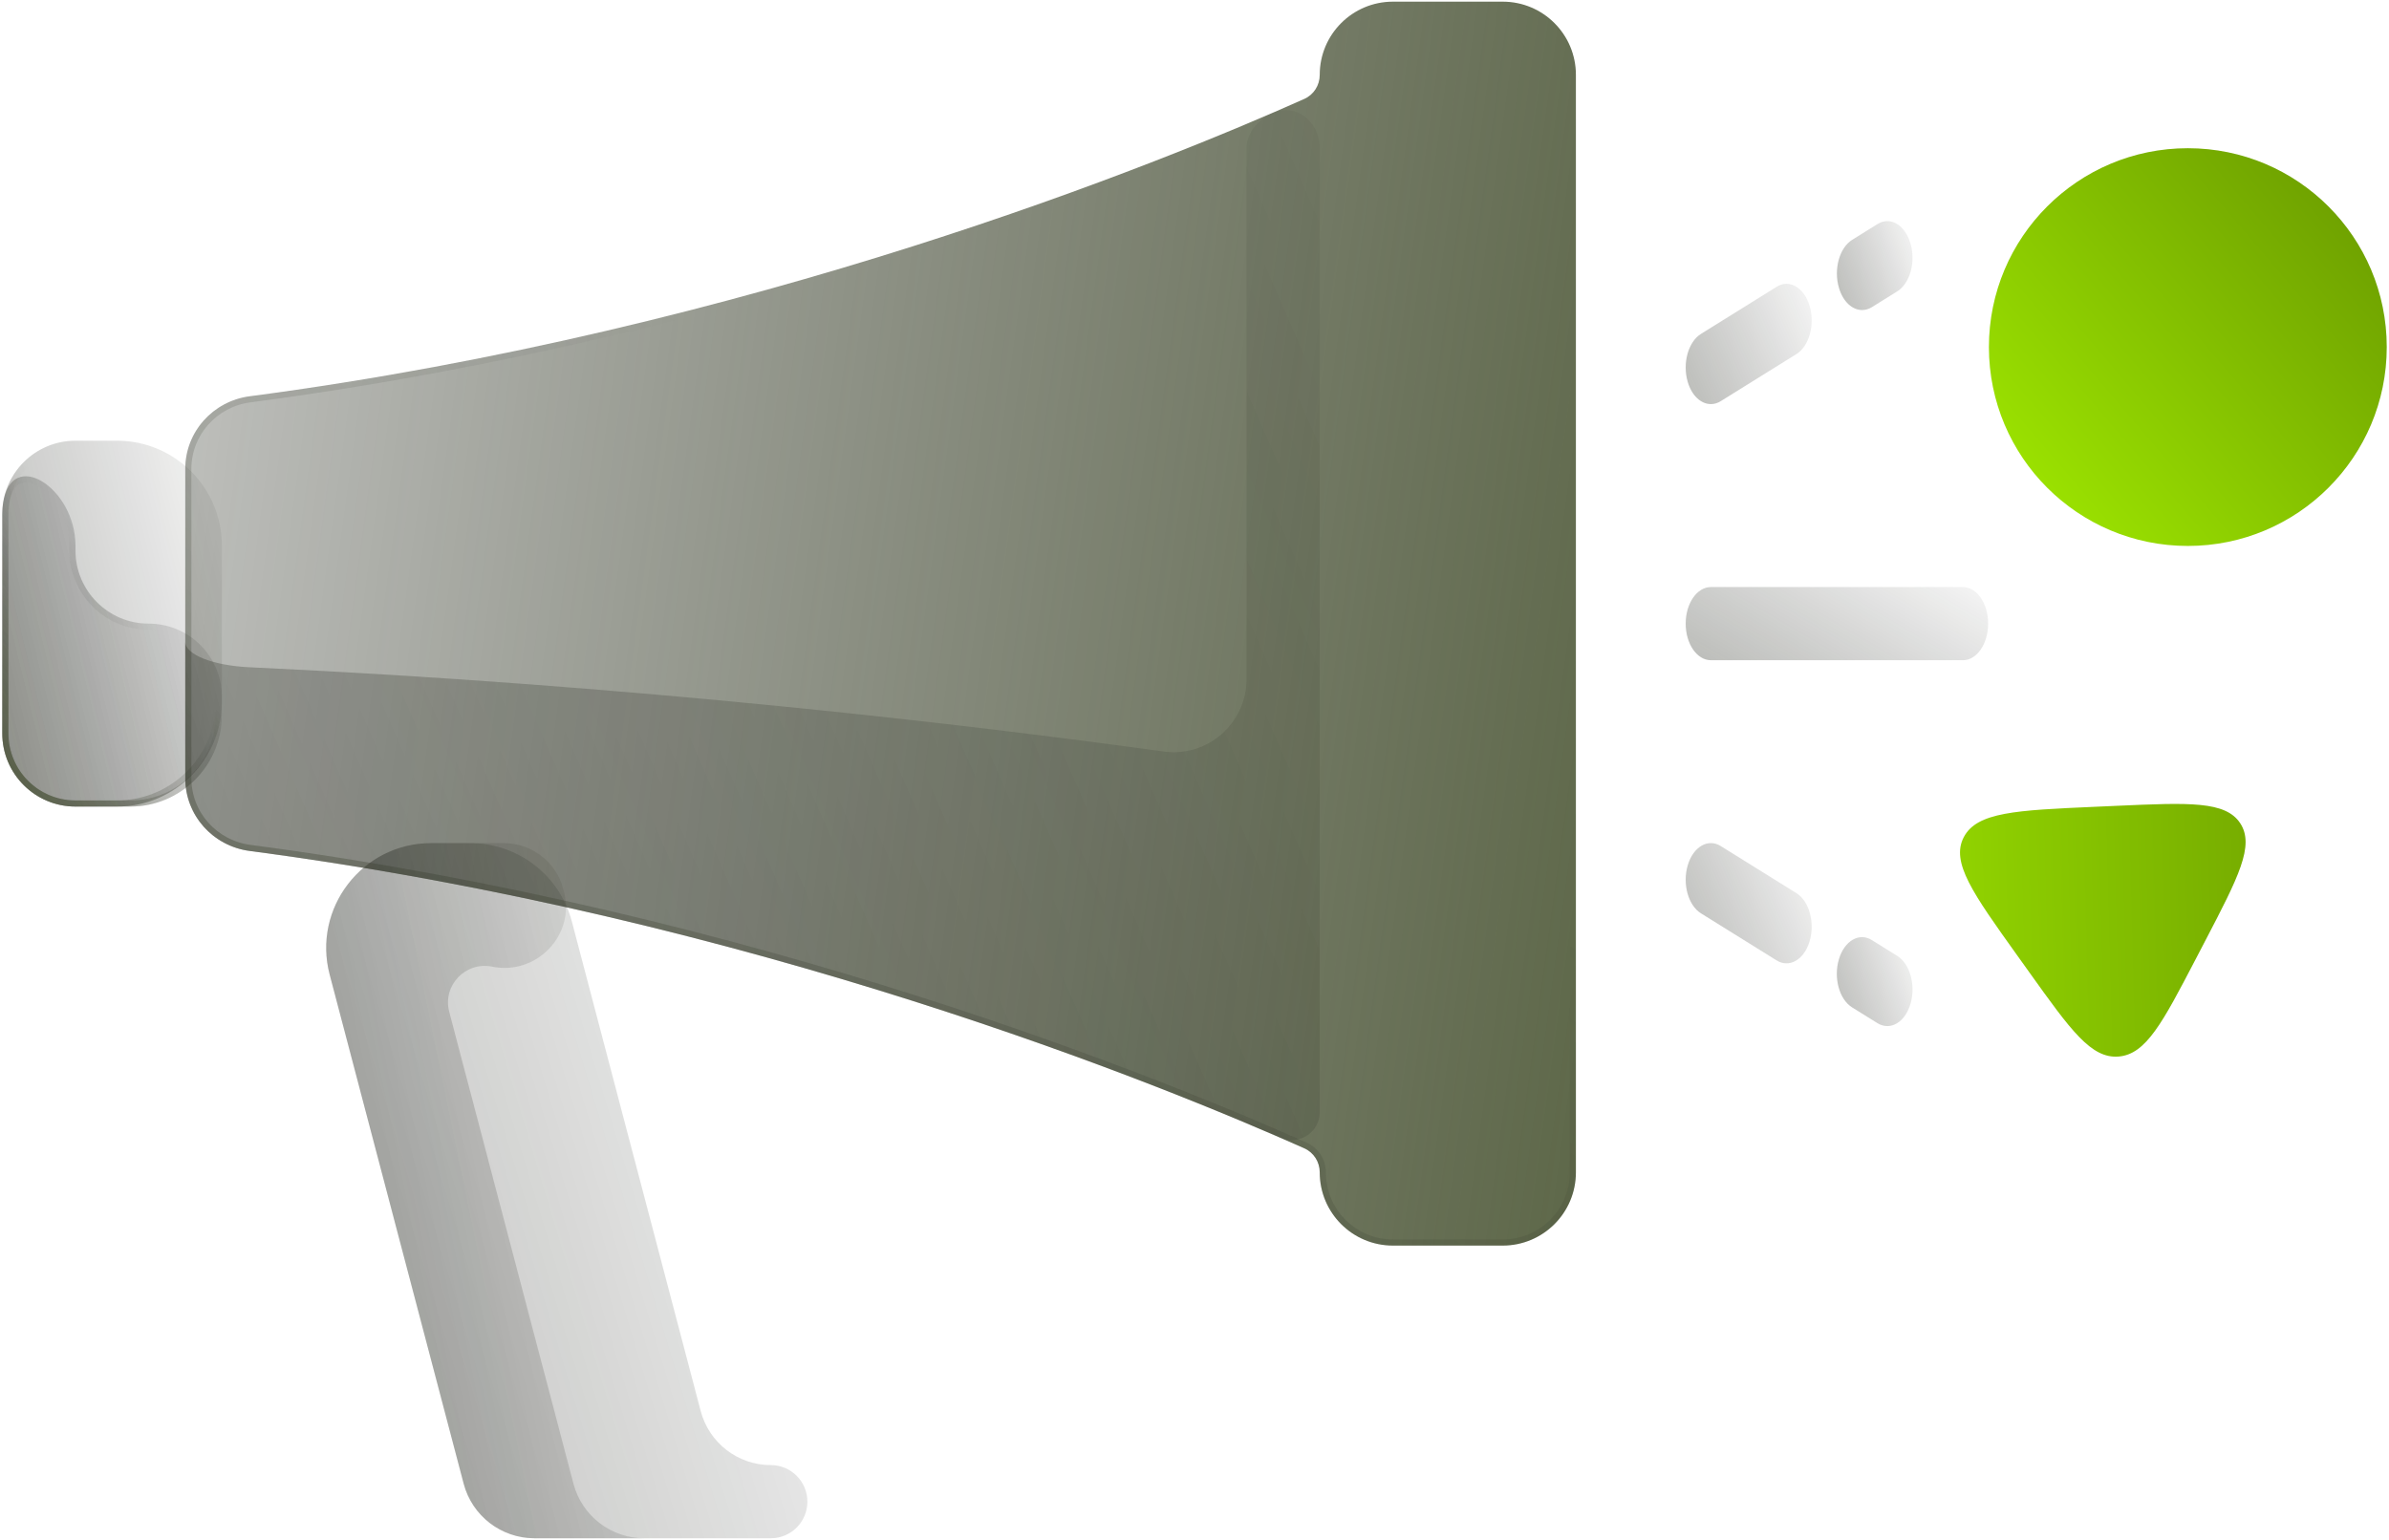 <svg width="501" height="323" viewBox="0 0 501 323" fill="none" xmlns="http://www.w3.org/2000/svg">
<g filter="url(#filter0_bi_633_29)">
<path d="M422.871 199.758C413.563 186.744 408.908 180.236 411.658 174.96C414.407 169.683 422.643 169.316 439.116 168.583L443.765 168.376C458.969 167.699 466.571 167.36 469.639 172.041C472.707 176.721 469.242 183.37 462.313 196.668L460.291 200.548C453.362 213.847 449.897 220.496 444.141 220.973C438.386 221.45 434.09 215.444 425.498 203.431L422.871 199.758Z" fill="url(#paint0_linear_633_29)"/>
</g>
<g filter="url(#filter1_bi_633_29)">
<ellipse cx="458.649" cy="72.149" rx="41.715" ry="41.715" fill="url(#paint1_linear_633_29)"/>
</g>
<g filter="url(#filter2_b_633_29)">
<path d="M161.644 307.331C154.741 307.331 148.706 302.678 146.949 296.003L119.913 193.264C117.369 183.6 108.631 176.863 98.637 176.863H90.413C75.989 176.863 65.467 190.512 69.138 204.462L97.236 311.237C99.011 317.98 105.108 322.68 112.08 322.68H161.644C165.883 322.68 169.319 319.243 169.319 315.005C169.318 310.767 165.882 307.331 161.644 307.331Z" fill="url(#paint2_linear_633_29)"/>
<path d="M120.26 311.238L94.21 212.247C92.758 206.732 97.619 201.643 103.207 202.776C112.476 204.656 120.681 196.186 118.275 187.039L118.127 186.478C116.636 180.812 111.513 176.863 105.655 176.863H90.413C75.989 176.863 65.467 190.512 69.138 204.462L97.236 311.237C99.011 317.98 105.108 322.68 112.08 322.68H135.104C128.131 322.68 122.035 317.981 120.26 311.238Z" fill="url(#paint3_linear_633_29)"/>
<path d="M15.829 92.445C7.353 92.445 0.48 99.317 0.48 107.794V153.842C0.48 162.318 7.353 169.191 15.829 169.191H24.527C36.678 169.191 46.527 159.341 46.527 147.191V114.445C46.527 102.295 36.678 92.445 24.527 92.445H15.829Z" fill="url(#paint4_linear_633_29)"/>
<path d="M1.123 107.794C1.123 99.672 7.708 93.088 15.829 93.088H24.527C36.323 93.088 45.885 102.65 45.885 114.445V147.191C45.885 158.986 36.323 168.549 24.527 168.549H15.829C7.708 168.549 1.123 161.964 1.123 153.842V107.794Z" stroke="url(#paint5_linear_633_29)" stroke-opacity="0.55" stroke-width="1.285"/>
<path d="M31.178 130.818C22.702 130.818 15.829 123.946 15.829 115.469V114.445C15.829 102.295 2.275 93.651 0.624 105.689C0.529 106.377 0.48 107.08 0.48 107.794V153.842C0.48 162.318 7.353 169.191 15.829 169.191H27.341C37.937 169.191 46.527 160.601 46.527 150.004V146.167C46.527 137.69 39.655 130.818 31.178 130.818Z" fill="url(#paint6_linear_633_29)"/>
<path d="M15.187 115.469C15.187 124.3 22.347 131.46 31.178 131.46C39.301 131.46 45.885 138.045 45.885 146.167V150.004C45.885 160.246 37.583 168.549 27.341 168.549H15.829C7.708 168.549 1.123 161.964 1.123 153.842V107.794C1.123 107.109 1.17 106.436 1.26 105.776C1.658 102.876 2.744 101.416 3.965 100.853C5.199 100.285 6.814 100.518 8.513 101.546C11.911 103.602 15.187 108.589 15.187 114.445V115.469Z" stroke="url(#paint7_linear_633_29)" stroke-opacity="0.55" stroke-width="1.285"/>
<path d="M315.135 0.348H292.111C283.635 0.348 276.762 7.219 276.762 15.697C276.762 17.887 275.514 19.864 273.514 20.757C244.017 33.927 157.673 69.266 52.351 83.129C44.662 84.141 38.852 90.598 38.852 98.356V163.276C38.852 171.033 44.661 177.489 52.351 178.502C157.673 192.364 244.017 227.705 273.514 240.874C275.514 241.767 276.762 243.744 276.762 245.934C276.762 254.411 283.635 261.283 292.111 261.283H315.135C323.612 261.283 330.484 254.411 330.484 245.934V15.697C330.484 7.219 323.612 0.348 315.135 0.348Z" fill="url(#paint8_linear_633_29)"/>
<path d="M52.435 83.766L52.351 83.129L52.435 83.766C157.843 69.891 244.251 34.526 273.776 21.344C276.014 20.345 277.405 18.134 277.405 15.697C277.405 7.574 283.989 0.99 292.111 0.99H315.135C323.257 0.99 329.842 7.574 329.842 15.697V245.934C329.842 254.056 323.257 260.641 315.135 260.641H292.111C283.99 260.641 277.405 254.056 277.405 245.934C277.405 243.497 276.014 241.286 273.776 240.287C244.251 227.106 157.843 191.739 52.435 177.866C45.056 176.894 39.494 170.702 39.494 163.276V98.356C39.494 90.929 45.056 84.737 52.435 83.766Z" stroke="url(#paint9_linear_633_29)" stroke-opacity="0.55" stroke-width="1.285"/>
<path d="M411.648 138.494H358.793C355.872 138.494 353.508 135.062 353.508 130.819C353.508 126.577 355.872 123.145 358.793 123.145H411.648C414.569 123.145 416.934 126.577 416.934 130.819C416.934 135.062 414.57 138.494 411.648 138.494Z" fill="url(#paint10_linear_633_29)"/>
<path d="M390.505 65.036C388.456 65.036 386.505 63.296 385.648 60.381C384.497 56.492 385.741 51.98 388.425 50.309L393.71 47.018C396.374 45.324 399.497 47.138 400.647 51.05C401.798 54.94 400.554 59.452 397.87 61.123L392.585 64.413C391.909 64.841 391.202 65.036 390.505 65.036Z" fill="url(#paint11_linear_633_29)"/>
<path d="M358.794 84.767C356.745 84.767 354.794 83.029 353.937 80.112C352.786 76.222 354.03 71.71 356.714 70.039L372.57 60.169C375.228 58.475 378.356 60.297 379.507 64.201C380.658 68.091 379.414 72.603 376.73 74.274L360.874 84.144C360.198 84.572 359.491 84.767 358.794 84.767Z" fill="url(#paint12_linear_633_29)"/>
<path d="M395.79 215.238C395.093 215.238 394.386 215.043 393.71 214.616L388.409 211.318C385.725 209.654 384.481 205.141 385.632 201.245C386.778 197.341 389.911 195.526 392.569 197.213L397.87 200.511C400.554 202.174 401.798 206.687 400.647 210.584C399.79 213.5 397.839 215.238 395.79 215.238Z" fill="url(#paint13_linear_633_29)"/>
<path d="M374.645 202.076C373.948 202.076 373.241 201.881 372.565 201.454L356.714 191.591C354.03 189.92 352.786 185.408 353.937 181.518C355.082 177.614 358.211 175.8 360.874 177.486L376.725 187.349C379.409 189.02 380.653 193.532 379.502 197.422C378.646 200.337 376.694 202.076 374.645 202.076Z" fill="url(#paint14_linear_633_29)"/>
<path d="M268.492 238.679C272.378 240.365 276.763 237.531 276.763 233.295V31.029C276.763 25.536 271.837 21.526 266.792 23.699C264.002 24.9 261.414 27.964 261.414 31.001V142.439C261.414 151.747 253.233 158.924 244.012 157.648C202.705 151.933 133.186 143.729 52.351 139.974C44.662 139.616 38.852 137.338 38.852 134.6V163.277C38.852 171.031 44.654 177.49 52.342 178.502C145.973 190.824 224.426 220.059 261.439 235.657C262.378 236.055 267.143 238.09 268.492 238.679Z" fill="url(#paint15_linear_633_29)"/>
</g>
<defs>
<filter id="filter0_bi_633_29" x="410.217" y="167.327" width="61.202" height="54.331" filterUnits="userSpaceOnUse" color-interpolation-filters="sRGB">
<feFlood flood-opacity="0" result="BackgroundImageFix"/>
<feGaussianBlur in="BackgroundImageFix" stdDeviation="0.329"/>
<feComposite in2="SourceAlpha" operator="in" result="effect1_backgroundBlur_633_29"/>
<feBlend mode="normal" in="SourceGraphic" in2="effect1_backgroundBlur_633_29" result="shape"/>
<feColorMatrix in="SourceAlpha" type="matrix" values="0 0 0 0 0 0 0 0 0 0 0 0 0 0 0 0 0 0 127 0" result="hardAlpha"/>
<feOffset dx="0.164" dy="0.658"/>
<feGaussianBlur stdDeviation="0.551"/>
<feComposite in2="hardAlpha" operator="arithmetic" k2="-1" k3="1"/>
<feColorMatrix type="matrix" values="0 0 0 0 0.422 0 0 0 0 1 0 0 0 0 0.221 0 0 0 1 0"/>
<feBlend mode="normal" in2="shape" result="effect2_innerShadow_633_29"/>
</filter>
<filter id="filter1_bi_633_29" x="416.276" y="29.776" width="84.745" height="84.745" filterUnits="userSpaceOnUse" color-interpolation-filters="sRGB">
<feFlood flood-opacity="0" result="BackgroundImageFix"/>
<feGaussianBlur in="BackgroundImageFix" stdDeviation="0.329"/>
<feComposite in2="SourceAlpha" operator="in" result="effect1_backgroundBlur_633_29"/>
<feBlend mode="normal" in="SourceGraphic" in2="effect1_backgroundBlur_633_29" result="shape"/>
<feColorMatrix in="SourceAlpha" type="matrix" values="0 0 0 0 0 0 0 0 0 0 0 0 0 0 0 0 0 0 127 0" result="hardAlpha"/>
<feOffset dx="0.164" dy="0.658"/>
<feGaussianBlur stdDeviation="0.551"/>
<feComposite in2="hardAlpha" operator="arithmetic" k2="-1" k3="1"/>
<feColorMatrix type="matrix" values="0 0 0 0 0.422 0 0 0 0 1 0 0 0 0 0.221 0 0 0 1 0"/>
<feBlend mode="normal" in2="shape" result="effect2_innerShadow_633_29"/>
</filter>
<filter id="filter2_b_633_29" x="-10.291" y="-10.424" width="437.996" height="343.875" filterUnits="userSpaceOnUse" color-interpolation-filters="sRGB">
<feFlood flood-opacity="0" result="BackgroundImageFix"/>
<feGaussianBlur in="BackgroundImageFix" stdDeviation="5.386"/>
<feComposite in2="SourceAlpha" operator="in" result="effect1_backgroundBlur_633_29"/>
<feBlend mode="normal" in="SourceGraphic" in2="effect1_backgroundBlur_633_29" result="shape"/>
</filter>
<linearGradient id="paint0_linear_633_29" x1="379.195" y1="186.037" x2="556.592" y2="181.284" gradientUnits="userSpaceOnUse">
<stop stop-color="#9EE600"/>
<stop offset="1" stop-color="#537900"/>
</linearGradient>
<linearGradient id="paint1_linear_633_29" x1="429.364" y1="113.865" x2="542.143" y2="17.555" gradientUnits="userSpaceOnUse">
<stop stop-color="#9EE600"/>
<stop offset="1" stop-color="#537900"/>
</linearGradient>
<linearGradient id="paint2_linear_633_29" x1="197.057" y1="198.644" x2="-357.871" y2="365.868" gradientUnits="userSpaceOnUse">
<stop stop-opacity="0"/>
<stop offset="0.974" stop-color="#4D5B30"/>
</linearGradient>
<linearGradient id="paint3_linear_633_29" x1="154.009" y1="198.644" x2="-241.851" y2="279.946" gradientUnits="userSpaceOnUse">
<stop stop-opacity="0"/>
<stop offset="0.974" stop-color="#4D5B30"/>
</linearGradient>
<linearGradient id="paint4_linear_633_29" x1="58.415" y1="103.909" x2="-186.272" y2="163.949" gradientUnits="userSpaceOnUse">
<stop stop-opacity="0"/>
<stop offset="0.974" stop-color="#4D5B30"/>
</linearGradient>
<linearGradient id="paint5_linear_633_29" x1="12.106" y1="195.362" x2="55.611" y2="160.794" gradientUnits="userSpaceOnUse">
<stop stop-color="#4D5B30"/>
<stop offset="1" stop-color="#232323" stop-opacity="0"/>
</linearGradient>
<linearGradient id="paint6_linear_633_29" x1="58.415" y1="103.909" x2="-186.272" y2="163.949" gradientUnits="userSpaceOnUse">
<stop stop-opacity="0"/>
<stop offset="0.974" stop-color="#4D5B30"/>
</linearGradient>
<linearGradient id="paint7_linear_633_29" x1="12.106" y1="195.362" x2="55.611" y2="160.794" gradientUnits="userSpaceOnUse">
<stop stop-color="#4D5B30"/>
<stop offset="1" stop-color="#232323" stop-opacity="0"/>
</linearGradient>
<linearGradient id="paint8_linear_633_29" x1="-131.417" y1="181.539" x2="430.574" y2="258.262" gradientUnits="userSpaceOnUse">
<stop stop-opacity="0"/>
<stop offset="0.974" stop-color="#4D5B30"/>
</linearGradient>
<linearGradient id="paint9_linear_633_29" x1="112.481" y1="350.264" x2="253.356" y2="141.757" gradientUnits="userSpaceOnUse">
<stop stop-color="#4D5B30"/>
<stop offset="1" stop-color="#232323" stop-opacity="0"/>
</linearGradient>
<linearGradient id="paint10_linear_633_29" x1="433.308" y1="125.437" x2="340.629" y2="282.049" gradientUnits="userSpaceOnUse">
<stop stop-opacity="0"/>
<stop offset="0.974" stop-color="#4D5B30"/>
</linearGradient>
<linearGradient id="paint11_linear_633_29" x1="405.17" y1="49.169" x2="325.466" y2="76.88" gradientUnits="userSpaceOnUse">
<stop stop-opacity="0"/>
<stop offset="0.974" stop-color="#4D5B30"/>
</linearGradient>
<linearGradient id="paint12_linear_633_29" x1="386.759" y1="63.304" x2="260.952" y2="117.195" gradientUnits="userSpaceOnUse">
<stop stop-opacity="0"/>
<stop offset="0.974" stop-color="#4D5B30"/>
</linearGradient>
<linearGradient id="paint13_linear_633_29" x1="405.174" y1="199.369" x2="325.407" y2="227.124" gradientUnits="userSpaceOnUse">
<stop stop-opacity="0"/>
<stop offset="0.974" stop-color="#4D5B30"/>
</linearGradient>
<linearGradient id="paint14_linear_633_29" x1="386.752" y1="180.623" x2="260.979" y2="234.513" gradientUnits="userSpaceOnUse">
<stop stop-opacity="0"/>
<stop offset="0.974" stop-color="#4D5B30"/>
</linearGradient>
<linearGradient id="paint15_linear_633_29" x1="338.182" y1="52.613" x2="-787.884" y2="543.83" gradientUnits="userSpaceOnUse">
<stop stop-opacity="0"/>
<stop offset="0.974" stop-color="#4D5B30"/>
</linearGradient>
</defs>
</svg>

